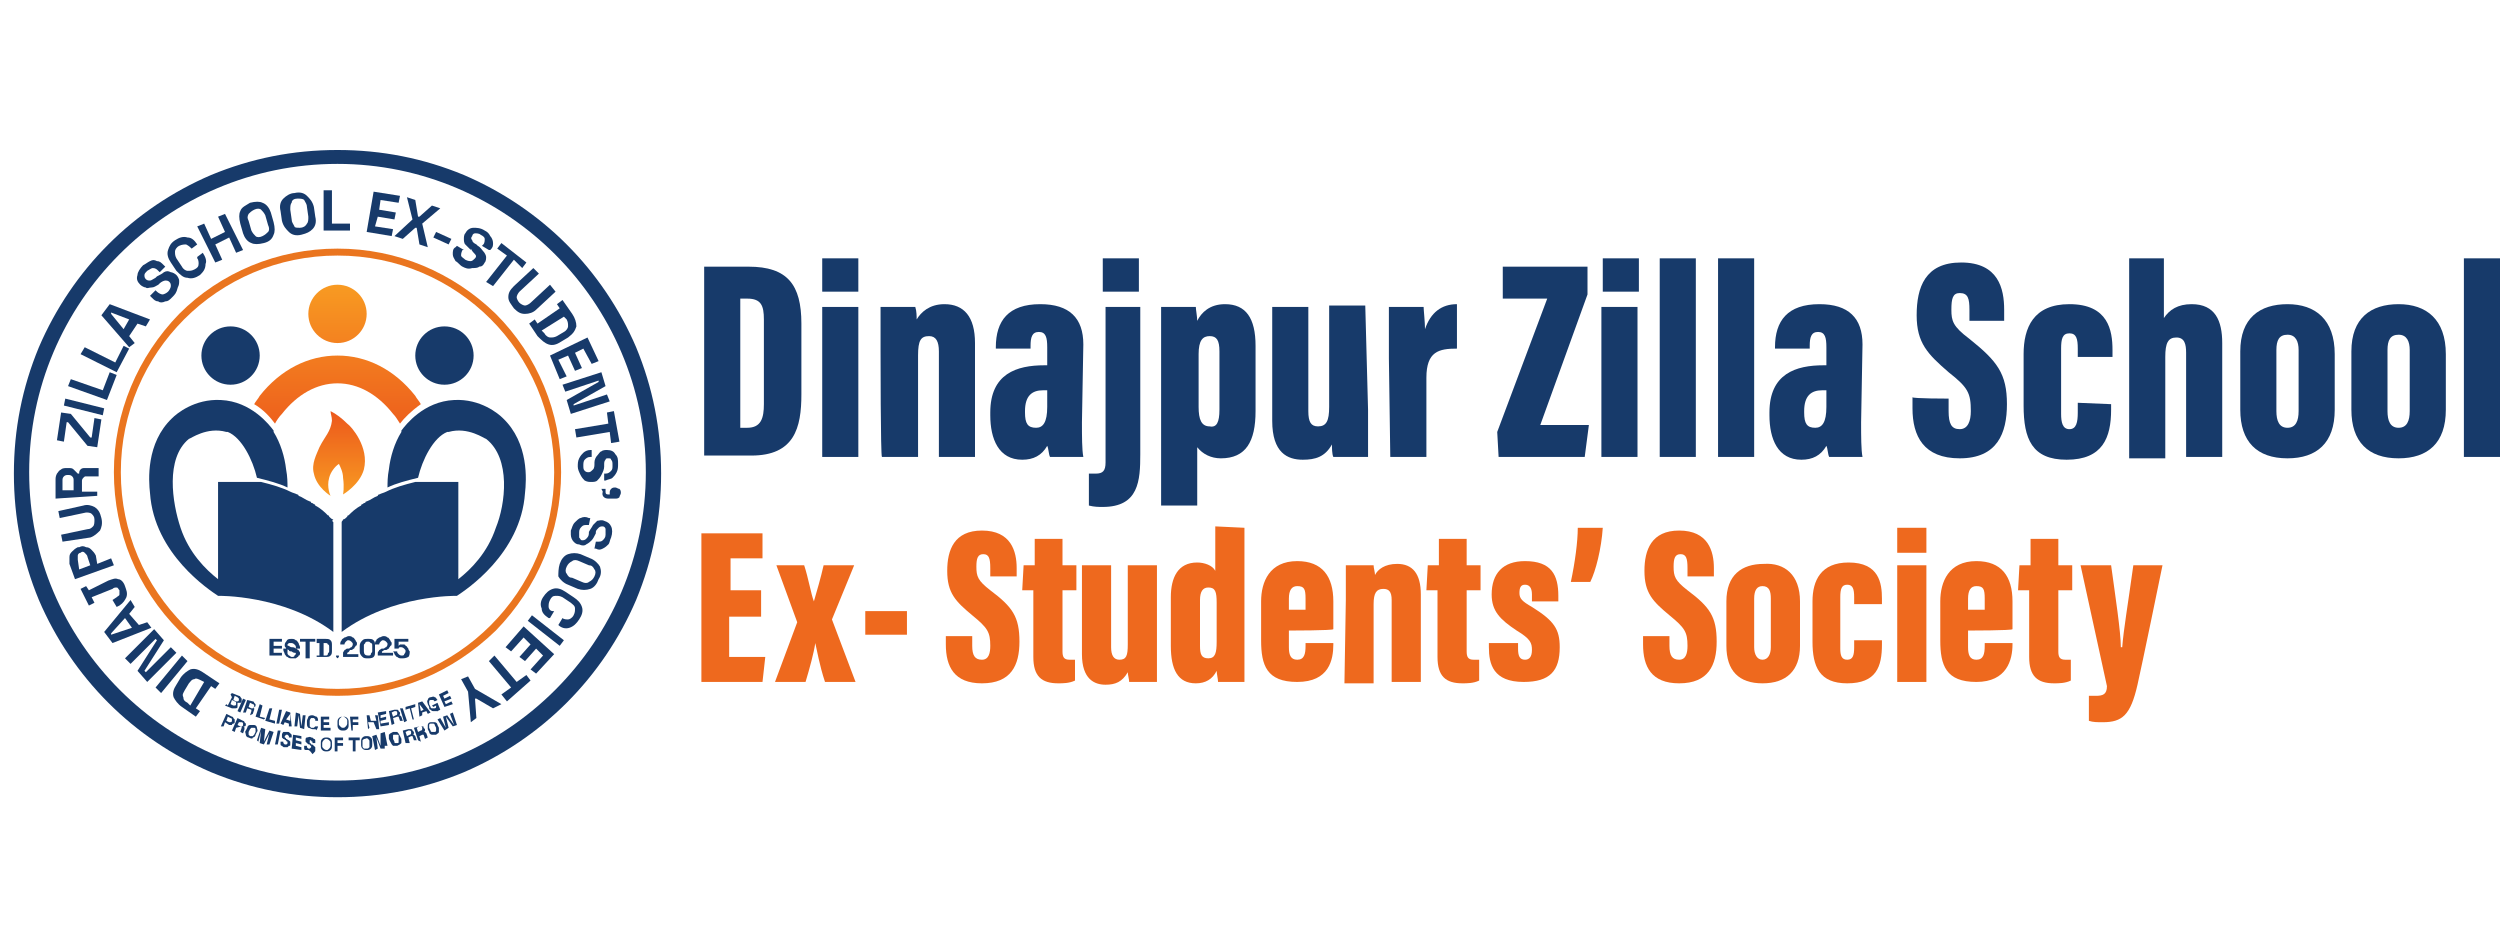 <?xml version="1.0" encoding="utf-8"?>
<!-- Generator: Adobe Illustrator 26.0.1, SVG Export Plug-In . SVG Version: 6.00 Build 0)  -->
<svg version="1.1" id="Layer_1" xmlns="http://www.w3.org/2000/svg" xmlns:xlink="http://www.w3.org/1999/xlink" x="0px" y="0px"
	 viewBox="0 0 180 68" style="enable-background:new 0 0 180 68;" xml:space="preserve">
<style type="text/css">
	.st0{fill:#173A6A;}
	.st1{fill:#EE691E;}
	.st2{fill:#EA751F;}
	.st3{fill:url(#SVGID_1_);}
	.st4{fill:url(#SVGID_00000086669727737512484100000014201764029337181600_);}
	.st5{fill:url(#SVGID_00000035501263039794212970000005992976842613705616_);}
</style>
<g>
	<g>
		<g>
			<path class="st0" d="M50.7,19.2h3.2c2.8,0,3.8,1.3,3.8,4.1v5.1c0,2.4-0.5,4.4-3.6,4.4h-3.4L50.7,19.2L50.7,19.2z M53.3,30.8h0.5
				c1,0,1.2-0.7,1.2-1.7v-6.1c0-1-0.2-1.5-1.2-1.5h-0.5L53.3,30.8L53.3,30.8z"/>
			<path class="st0" d="M59.2,22.1h2.6v10.8h-2.6V22.1z M59.2,18.6h2.6V21h-2.6V18.6z"/>
			<path class="st0" d="M63.4,25.3c0-1.9,0-2.8,0-3.2h2.5c0.1,0.3,0.1,0.7,0.1,0.9c0.3-0.5,0.9-1.1,2-1.1c1.4,0,2.2,0.9,2.2,2.8v8.2
				h-2.6v-7.6c0-0.7-0.2-1.1-0.7-1.1c-0.6,0-0.8,0.3-0.8,1.4v7.3h-2.6C63.4,32.9,63.4,25.3,63.4,25.3z"/>
			<path class="st0" d="M77.9,30.4c0,1,0,2,0.1,2.5h-2.4c-0.1-0.2-0.1-0.6-0.2-0.8c-0.4,0.7-1,1-1.8,1c-1.7,0-2.3-1.5-2.3-3.2v-0.2
				c0-2.8,1.9-3.4,3.9-3.4c0.1,0,0.1,0,0.2,0V25c0-0.7-0.1-1.1-0.6-1.1c-0.5,0-0.6,0.4-0.6,1v0.2h-2.5V25c0-1.9,0.9-3.1,3.2-3.1
				c2.1,0,3.1,1,3.1,2.9L77.9,30.4C77.9,30.4,77.9,30.4,77.9,30.4z M75.3,28.1c-0.1,0-0.2,0-0.2,0c-0.8,0-1.3,0.4-1.3,1.5v0.1
				c0,0.8,0.2,1.1,0.8,1.1c0.5,0,0.8-0.4,0.8-1.5V28.1z"/>
			<path class="st0" d="M82.1,22.1v10.6c0,1.9-0.1,3.8-2.7,3.8c-0.3,0-0.6,0-1-0.1v-2.3c0.2,0,0.3,0,0.5,0c0.5,0,0.7-0.2,0.7-0.8
				V22.1H82.1z M79.4,21v-2.4h2.6V21C82.1,21,79.4,21,79.4,21z"/>
			<path class="st0" d="M86.2,32.2v4.2h-2.6V25.2c0-1.5,0-2.6,0-3.1h2.5c0,0.2,0.1,0.7,0.1,1c0.3-0.6,0.9-1.2,2-1.2
				c1.5,0,2.2,1,2.2,3v4.7c0,2.2-0.7,3.4-2.5,3.4C87.2,33,86.6,32.7,86.2,32.2z M87.8,29.5v-4.2c0-0.8-0.2-1.1-0.7-1.1
				c-0.5,0-0.8,0.3-0.8,1.3v3.8c0,0.9,0.2,1.4,0.8,1.4C87.6,30.8,87.8,30.4,87.8,29.5z"/>
			<path class="st0" d="M98.5,29.5c0,1.8,0,2.8,0,3.4H96c-0.1-0.2-0.1-0.7-0.1-0.9c-0.5,0.9-1.2,1.1-2.1,1.1c-1.1,0-2.2-0.5-2.2-2.8
				v-8.2h2.6v7.5c0,0.8,0.2,1.1,0.7,1.1c0.6,0,0.8-0.4,0.8-1.4v-7.3h2.6L98.5,29.5L98.5,29.5L98.5,29.5z"/>
			<path class="st0" d="M100,25.8c0-1.9,0-2.7,0-3.7h2.5c0,0.2,0.1,1.1,0.1,1.6c0.4-1.2,1.2-1.8,2.3-1.8v3.2c-1.3,0-2.2,0.2-2.2,2.1
				v5.7h-2.6L100,25.8L100,25.8z"/>
			<path class="st0" d="M107.8,31.1l3.6-9.6h-3.2v-2.3h6.1v2l-3.4,9.4h3.5l-0.3,2.3h-6.2L107.8,31.1L107.8,31.1z"/>
			<path class="st0" d="M115.3,22.1h2.6v10.8h-2.6V22.1z M115.4,18.6h2.6V21h-2.6V18.6z"/>
			<path class="st0" d="M119.5,32.9V18.6h2.6v14.3C122.1,32.9,119.5,32.9,119.5,32.9z"/>
			<path class="st0" d="M123.7,32.9V18.6h2.6v14.3C126.3,32.9,123.7,32.9,123.7,32.9z"/>
			<path class="st0" d="M134,30.4c0,1,0,2,0.1,2.5h-2.4c-0.1-0.2-0.1-0.6-0.2-0.8c-0.4,0.7-1,1-1.8,1c-1.7,0-2.3-1.5-2.3-3.2v-0.2
				c0-2.8,1.9-3.4,3.9-3.4c0.1,0,0.1,0,0.2,0V25c0-0.7-0.1-1.1-0.6-1.1c-0.5,0-0.6,0.4-0.6,1v0.2h-2.5V25c0-1.9,0.9-3.1,3.2-3.1
				c2.1,0,3.1,1,3.1,2.9L134,30.4C134,30.4,134,30.4,134,30.4z M131.4,28.1c-0.1,0-0.2,0-0.2,0c-0.8,0-1.3,0.4-1.3,1.5v0.1
				c0,0.8,0.2,1.1,0.8,1.1c0.5,0,0.8-0.4,0.8-1.5V28.1L131.4,28.1z"/>
			<path class="st0" d="M140.3,28.7v0.9c0,0.9,0.2,1.3,0.8,1.3c0.6,0,0.8-0.6,0.8-1.3c0-1.3-0.2-1.7-1.6-2.8
				c-1.5-1.3-2.3-2.1-2.3-4.1c0-2,0.6-3.8,3.2-3.8c2.7,0,3.1,1.9,3.1,3.4v0.8h-2.5v-0.8c0-0.8-0.1-1.2-0.7-1.2
				c-0.5,0-0.6,0.4-0.6,1.2c0,0.8,0.1,1.2,1.3,2.1c2,1.6,2.7,2.5,2.7,4.7c0,2.1-0.7,3.9-3.4,3.9c-2.6,0-3.4-1.6-3.4-3.6v-0.8
				C137.7,28.7,140.3,28.7,140.3,28.7z"/>
			<path class="st0" d="M152,29.1v0.4c0,2-0.6,3.6-3.2,3.6c-2.5,0-3.1-1.5-3.1-3.9v-3.7c0-1.9,0.7-3.6,3.3-3.6
				c2.8,0,3.1,1.9,3.1,3.3v0.5h-2.5v-0.6c0-0.7-0.1-1.1-0.6-1.1c-0.5,0-0.6,0.4-0.6,1.1v4.7c0,0.6,0.1,1.1,0.6,1.1
				c0.5,0,0.6-0.5,0.6-1.2V29L152,29.1L152,29.1L152,29.1z"/>
			<path class="st0" d="M155.8,18.6v4.3c0.4-0.6,1-1,2-1c1.7,0,2.2,1.2,2.2,2.8v8.2h-2.6v-7.5c0-0.6-0.1-1.1-0.7-1.1
				c-0.6,0-0.8,0.4-0.8,1.4v7.3h-2.6V18.6H155.8z"/>
			<path class="st0" d="M168.1,25.5v4c0,2.4-1.3,3.5-3.4,3.5c-2.2,0-3.4-1.2-3.4-3.5v-4.2c0-2.4,1.4-3.4,3.4-3.4
				C166.7,21.9,168.1,23,168.1,25.5z M163.9,25.2v4.4c0,0.7,0.2,1.2,0.8,1.2s0.8-0.5,0.8-1.2v-4.4c0-0.6-0.2-1.1-0.8-1.1
				C164.1,24.1,163.9,24.5,163.9,25.2z"/>
			<path class="st0" d="M176.1,25.5v4c0,2.4-1.3,3.5-3.4,3.5c-2.2,0-3.4-1.2-3.4-3.5v-4.2c0-2.4,1.4-3.4,3.4-3.4
				C174.7,21.9,176.1,23,176.1,25.5z M171.9,25.2v4.4c0,0.7,0.2,1.2,0.8,1.2s0.8-0.5,0.8-1.2v-4.4c0-0.6-0.2-1.1-0.8-1.1
				C172.1,24.1,171.9,24.5,171.9,25.2z"/>
			<path class="st0" d="M177.4,32.9V18.6h2.6v14.3H177.4z"/>
		</g>
		<g>
			<g>
				<g>
					<g>
						<path class="st1" d="M54.7,44.4h-2.2v2.9h2.6l-0.2,1.8h-4.4V38.4h4.4v1.8h-2.3v2.3h2.2V44.4z"/>
						<path class="st1" d="M57.9,40.7c0.3,0.9,0.5,2.1,0.7,2.6h0c0.2-0.7,0.5-1.7,0.7-2.6h2.2l-1.6,3.9l1.7,4.5h-2.2
							c-0.4-1.2-0.6-2.4-0.7-2.8h0c-0.1,0.7-0.4,1.8-0.7,2.8h-2.2l1.6-4.3l-1.5-4.1C55.7,40.7,57.9,40.7,57.9,40.7z"/>
						<path class="st1" d="M65.3,44v1.7h-3V44H65.3z"/>
						<path class="st1" d="M70,45.8v0.7c0,0.7,0.2,1,0.7,1s0.6-0.5,0.6-1c0-1-0.2-1.3-1.3-2.2c-1.2-1-1.8-1.6-1.8-3.2
							c0-1.5,0.5-2.9,2.5-2.9c2.1,0,2.5,1.5,2.5,2.7v0.6h-1.9v-0.6c0-0.7-0.1-1-0.5-1c-0.4,0-0.5,0.3-0.5,0.9c0,0.7,0.1,1,1,1.7
							c1.6,1.2,2.1,1.9,2.1,3.7c0,1.7-0.6,3-2.7,3c-2,0-2.6-1.2-2.6-2.8v-0.6L70,45.8L70,45.8L70,45.8z"/>
						<path class="st1" d="M73.7,40.7h0.8v-1.9h2v1.9h1v1.8h-1v4.4c0,0.4,0.1,0.6,0.5,0.6c0.1,0,0.3,0,0.4,0V49
							c-0.4,0.2-0.9,0.2-1.2,0.2c-1.2,0-1.8-0.5-1.8-1.9v-4.8h-0.8L73.7,40.7L73.7,40.7z"/>
						<path class="st1" d="M83.3,46.4c0,1.4,0,2.2,0,2.7h-2c0-0.2-0.1-0.5-0.1-0.7c-0.4,0.7-0.9,0.9-1.6,0.9c-0.8,0-1.7-0.4-1.7-2.2
							v-6.4h2.1v5.9c0,0.6,0.2,0.9,0.6,0.9c0.5,0,0.6-0.3,0.6-1.1v-5.7h2.1L83.3,46.4L83.3,46.4L83.3,46.4z"/>
						<path class="st1" d="M89.6,38v8.8c0,1.2,0,1.9,0,2.3h-1.9c0-0.2-0.1-0.6-0.1-0.8c-0.3,0.6-0.8,0.9-1.5,0.9
							c-1.3,0-1.8-1-1.8-2.7V43c0-1.4,0.5-2.5,1.9-2.5c0.5,0,1.1,0.2,1.3,0.6v-3.2L89.6,38L89.6,38z M86.4,43.2v3.3
							c0,0.6,0.1,0.9,0.6,0.9c0.5,0,0.6-0.4,0.6-1.2v-2.8c0-0.8-0.1-1.1-0.6-1.1C86.6,42.3,86.4,42.6,86.4,43.2z"/>
					</g>
				</g>
				<g>
					<path class="st1" d="M92.8,45.4v1.2c0,0.5,0.1,0.9,0.6,0.9c0.5,0,0.6-0.4,0.6-1v-0.2h2v0.1c0,1.1-0.3,2.7-2.6,2.7
						c-2.2,0-2.6-1.2-2.6-3v-2.8c0-1.4,0.6-2.9,2.6-2.9c1.8,0,2.6,1.1,2.6,2.9c0,0.5,0,1.5,0,2C96,45.4,92.8,45.4,92.8,45.4z
						 M94,43.9v-0.8c0-0.7-0.1-0.9-0.6-0.9c-0.4,0-0.6,0.3-0.6,0.9v0.8L94,43.9L94,43.9z"/>
					<path class="st1" d="M96.9,43.2c0-1.5,0-2.2,0-2.5h2c0,0.2,0.1,0.5,0.1,0.7c0.2-0.4,0.7-0.8,1.6-0.8c1.1,0,1.7,0.7,1.7,2.2v6.3
						h-2.1v-5.9c0-0.6-0.2-0.8-0.6-0.8c-0.5,0-0.7,0.3-0.7,1.1v5.7h-2.1L96.9,43.2L96.9,43.2L96.9,43.2z"/>
					<path class="st1" d="M102.8,40.7h0.8v-1.9h2v1.9h1v1.8h-1v4.4c0,0.4,0.1,0.6,0.5,0.6c0.1,0,0.3,0,0.4,0V49
						c-0.4,0.2-0.9,0.2-1.2,0.2c-1.2,0-1.8-0.5-1.8-1.9v-4.8h-0.8L102.8,40.7L102.8,40.7z"/>
					<path class="st1" d="M109.3,46.3v0.4c0,0.5,0.1,0.8,0.5,0.8c0.3,0,0.5-0.2,0.5-0.7c0-0.5-0.1-0.8-1.1-1.4
						c-1.2-0.8-1.8-1.4-1.8-2.6c0-1.5,0.8-2.4,2.4-2.4c1.9,0,2.4,1,2.4,2.5v0.4h-1.9v-0.5c0-0.5-0.2-0.7-0.5-0.7s-0.4,0.2-0.4,0.6
						c0,0.4,0.2,0.6,0.9,1c1.6,1,2,1.6,2,2.9c0,1.7-0.7,2.5-2.6,2.5c-2.2,0-2.5-1.3-2.5-2.5v-0.3L109.3,46.3L109.3,46.3L109.3,46.3z
						"/>
					<path class="st1" d="M113.1,41.9c0.3-1.4,0.5-2.9,0.5-3.9h1.8c-0.1,1.5-0.5,3.1-0.9,3.9H113.1z"/>
					<path class="st1" d="M120.2,45.8v0.7c0,0.7,0.2,1,0.7,1c0.5,0,0.6-0.5,0.6-1c0-1-0.2-1.3-1.3-2.2c-1.2-1-1.8-1.6-1.8-3.2
						c0-1.5,0.5-2.9,2.5-2.9c2.1,0,2.5,1.5,2.5,2.7v0.6h-1.9v-0.6c0-0.7-0.1-1-0.5-1c-0.4,0-0.5,0.3-0.5,0.9c0,0.7,0.1,1,1,1.7
						c1.6,1.2,2.1,1.9,2.1,3.7c0,1.7-0.6,3-2.7,3c-2,0-2.6-1.2-2.6-2.8v-0.6L120.2,45.8L120.2,45.8L120.2,45.8z"/>
					<path class="st1" d="M129.6,43.3v3.2c0,1.8-1,2.7-2.7,2.7c-1.7,0-2.6-0.9-2.6-2.7v-3.2c0-1.9,1.1-2.7,2.7-2.7
						C128.5,40.5,129.6,41.4,129.6,43.3z M126.3,43.1v3.5c0,0.5,0.2,0.9,0.6,0.9s0.6-0.4,0.6-0.9v-3.5c0-0.5-0.1-0.9-0.6-0.9
						C126.5,42.2,126.3,42.5,126.3,43.1z"/>
					<path class="st1" d="M135.5,46.1v0.3c0,1.6-0.4,2.8-2.5,2.8c-2,0-2.5-1.2-2.5-3v-2.9c0-1.5,0.6-2.8,2.6-2.8
						c2.2,0,2.4,1.5,2.4,2.6v0.4h-2V43c0-0.6-0.1-0.9-0.5-0.9s-0.5,0.3-0.5,0.9v3.7c0,0.5,0.1,0.8,0.5,0.8s0.5-0.3,0.5-0.9v-0.5
						L135.5,46.1L135.5,46.1L135.5,46.1z"/>
					<path class="st1" d="M136.6,40.7h2.1v8.4h-2.1V40.7z M136.6,38h2.1v1.8h-2.1V38z"/>
					<path class="st1" d="M141.7,45.4v1.2c0,0.5,0.1,0.9,0.6,0.9c0.5,0,0.6-0.4,0.6-1v-0.2h2v0.1c0,1.1-0.4,2.7-2.6,2.7
						c-2.2,0-2.6-1.2-2.6-3v-2.8c0-1.4,0.6-2.9,2.6-2.9c1.8,0,2.6,1.1,2.6,2.9c0,0.5,0,1.5,0,2C144.9,45.4,141.7,45.4,141.7,45.4z
						 M142.9,43.9v-0.8c0-0.7-0.1-0.9-0.6-0.9c-0.4,0-0.6,0.3-0.6,0.9v0.8L142.9,43.9L142.9,43.9z"/>
					<path class="st1" d="M145.4,40.7h0.8v-1.9h2v1.9h1v1.8h-1v4.4c0,0.4,0.1,0.6,0.5,0.6c0.1,0,0.3,0,0.4,0V49
						c-0.4,0.2-0.9,0.2-1.2,0.2c-1.2,0-1.8-0.5-1.8-1.9v-4.8h-0.8L145.4,40.7L145.4,40.7z"/>
					<path class="st1" d="M152,40.7c0.3,2.2,0.7,4.8,0.7,5.9h0.1c0.1-1.3,0.4-3,0.8-5.9h2.1c-0.1,0.5-1.5,7.3-1.8,8.6
						c-0.5,2.2-1.1,2.7-2.5,2.7c-0.4,0-0.7,0-1-0.1l0-1.8c0.1,0,0.3,0,0.5,0c0.5,0,0.8-0.1,0.8-0.7l-1.9-8.7L152,40.7L152,40.7
						L152,40.7z"/>
				</g>
			</g>
		</g>
	</g>
	<g>
		<path class="st0" d="M24.3,57.4c-3.2,0-6.2-0.6-9.1-1.8c-2.8-1.2-5.3-2.9-7.4-5c-2.1-2.1-3.8-4.6-5-7.4c-1.2-2.9-1.8-5.9-1.8-9.1
			c0-3.2,0.6-6.2,1.8-9.1c1.2-2.8,2.9-5.3,5-7.4s4.6-3.8,7.4-5c2.9-1.2,5.9-1.8,9.1-1.8c3.2,0,6.2,0.6,9.1,1.8
			c2.8,1.2,5.3,2.9,7.4,5c2.1,2.1,3.8,4.6,5,7.4c1.2,2.9,1.8,5.9,1.8,9.1c0,3.2-0.6,6.2-1.8,9.1c-1.2,2.8-2.9,5.3-5,7.4
			c-2.1,2.1-4.6,3.8-7.4,5C30.5,56.8,27.5,57.4,24.3,57.4z M24.3,11.8C12,11.8,2.1,21.8,2.1,34s10,22.2,22.2,22.2s22.2-10,22.2-22.2
			S36.5,11.8,24.3,11.8z"/>
		<path class="st2" d="M24.3,50.1c-4.3,0-8.3-1.7-11.4-4.7c-3-3-4.7-7.1-4.7-11.4s1.7-8.3,4.7-11.4c3-3,7.1-4.7,11.4-4.7
			s8.3,1.7,11.4,4.7c3,3,4.7,7.1,4.7,11.4s-1.7,8.3-4.7,11.4C32.6,48.4,28.6,50.1,24.3,50.1z M24.3,18.4c-8.6,0-15.6,7-15.6,15.6
			c0,8.6,7,15.6,15.6,15.6c8.6,0,15.6-7,15.6-15.6C39.9,25.4,32.9,18.4,24.3,18.4z"/>
		<path class="st0" d="M16.2,50.8l0.1-0.1l0.1,0.1l0.3-0.6L16.6,50l0.1-0.1l0.5,0.2c0.1,0,0.1,0.1,0.2,0.2c0,0.1,0,0.1,0,0.2l0,0
			c0,0,0,0.1-0.1,0.1c0,0-0.1,0-0.1,0c0,0-0.1,0-0.1,0l0,0c0,0,0,0,0,0.1c0,0,0,0.1,0,0.1c0,0,0,0.1,0,0.1l0,0
			c0,0.1-0.1,0.1-0.2,0.1c-0.1,0-0.1,0-0.2,0L16.2,50.8z M16.6,50.7l0.2,0.1c0,0,0.1,0,0.1,0c0,0,0.1,0,0.1-0.1l0,0c0,0,0-0.1,0-0.1
			c0,0,0-0.1-0.1-0.1l-0.2-0.1L16.6,50.7z M16.8,50.4l0.2,0.1c0,0,0.1,0,0.1,0c0,0,0.1,0,0.1-0.1l0,0c0,0,0-0.1,0-0.1
			c0,0,0,0-0.1-0.1l-0.2-0.1L16.8,50.4z"/>
		<path class="st0" d="M17.1,51.2l0.4-0.9l0.2,0.1l-0.4,0.9L17.1,51.2z"/>
		<path class="st0" d="M17.5,51.3l0.3-0.9l0.4,0.1c0.1,0,0.1,0.1,0.1,0.1c0,0,0.1,0.1,0.1,0.1c0,0,0,0.1,0,0.1l0,0
			c0,0.1-0.1,0.1-0.1,0.1c0,0-0.1,0-0.1,0l0,0c0,0,0.1,0,0.1,0.1c0,0,0,0.1,0,0.1l-0.1,0.3L18,51.5l0.1-0.3c0,0,0,0,0-0.1
			c0,0,0,0,0,0L17.8,51l-0.1,0.3L17.5,51.3z M17.9,50.9l0.2,0.1c0,0,0.1,0,0.1,0c0,0,0.1,0,0.1-0.1l0,0c0,0,0-0.1,0-0.1
			c0,0,0-0.1-0.1-0.1L18,50.6L17.9,50.9z"/>
		<path class="st0" d="M18.4,51.6l0.3-0.9l0.2,0.1l-0.2,0.8l0.4,0.1L19,51.8L18.4,51.6z"/>
		<path class="st0" d="M19.1,51.9l0.3-0.9l0.2,0l-0.2,0.8l0.4,0.1l0,0.2L19.1,51.9z"/>
		<path class="st0" d="M19.9,52.1l0.2-1l0.2,0l-0.2,1L19.9,52.1z"/>
		<path class="st0" d="M20.2,52.1l0.4-0.9l0.3,0.1l0.1,1l-0.2,0l0-0.2L20.5,52l-0.1,0.2L20.2,52.1z M20.6,51.8l0.3,0.1l0-0.5l0,0
			L20.6,51.8z"/>
		<path class="st0" d="M21.2,52.3l0.1-1l0.3,0.1l0.1,0.9l0,0l0.1-0.8l0.2,0l-0.1,1l-0.3-0.1l-0.1-0.9l0,0l-0.1,0.8L21.2,52.3z"/>
		<path class="st0" d="M22.5,52.5c-0.1,0-0.2-0.1-0.3-0.1c-0.1-0.1-0.1-0.2-0.1-0.3l0-0.2c0-0.1,0.1-0.2,0.1-0.3
			c0.1-0.1,0.2-0.1,0.3-0.1c0.1,0,0.2,0.1,0.3,0.1c0.1,0.1,0.1,0.2,0.1,0.3l0,0l-0.2,0l0,0c0-0.1,0-0.1,0-0.1s-0.1-0.1-0.1-0.1
			c-0.1,0-0.1,0-0.2,0c0,0-0.1,0.1-0.1,0.2l0,0.2c0,0.1,0,0.1,0,0.2c0,0,0.1,0.1,0.1,0.1c0.1,0,0.1,0,0.2,0c0,0,0.1-0.1,0.1-0.1l0,0
			l0.2,0l0,0c0,0.1-0.1,0.2-0.1,0.3C22.8,52.5,22.7,52.5,22.5,52.5z"/>
		<path class="st0" d="M23.1,52.6l0-1l0.6,0l0,0.2l-0.4,0l0,0.2l0.4,0l0,0.2l-0.4,0l0,0.2l0.5,0l0,0.2L23.1,52.6z"/>
		<path class="st0" d="M24.7,52.6c-0.1,0-0.2,0-0.3-0.1c-0.1-0.1-0.1-0.2-0.1-0.3l0-0.2c0-0.1,0-0.2,0.1-0.3
			c0.1-0.1,0.2-0.1,0.3-0.1c0.1,0,0.2,0,0.3,0.1c0.1,0.1,0.1,0.2,0.1,0.3l0,0.2c0,0.1,0,0.2-0.1,0.3C24.9,52.6,24.8,52.6,24.7,52.6z
			 M24.7,52.4c0.1,0,0.1,0,0.2-0.1c0,0,0.1-0.1,0.1-0.2l0-0.2c0-0.1,0-0.1-0.1-0.2c0,0-0.1-0.1-0.2-0.1c-0.1,0-0.1,0-0.2,0.1
			c0,0-0.1,0.1-0.1,0.2l0,0.2c0,0.1,0,0.1,0.1,0.2C24.6,52.4,24.6,52.4,24.7,52.4z"/>
		<path class="st0" d="M25.3,52.6l-0.1-1l0.6,0l0,0.2l-0.4,0l0,0.2l0.4,0l0,0.2l-0.4,0l0,0.4L25.3,52.6z"/>
		<path class="st0" d="M26.5,52.5l-0.1-1l0.2,0l0.1,0.4l0.4,0l-0.1-0.4l0.2,0l0.1,1l-0.2,0L26.9,52l-0.4,0l0.1,0.4L26.5,52.5z"/>
		<path class="st0" d="M27.4,52.3l-0.2-1l0.6-0.1l0,0.2l-0.4,0.1l0,0.2l0.4-0.1l0,0.2l-0.4,0.1l0,0.2L28,52l0,0.2L27.4,52.3z"/>
		<path class="st0" d="M28.2,52.2l-0.2-1l0.4-0.1c0.1,0,0.1,0,0.2,0c0,0,0.1,0,0.1,0.1c0,0,0.1,0.1,0.1,0.1l0,0c0,0.1,0,0.1,0,0.1
			c0,0,0,0.1-0.1,0.1l0,0c0,0,0.1,0,0.1,0c0,0,0,0,0.1,0.1l0.1,0.3l-0.2,0l-0.1-0.3c0,0,0,0,0,0c0,0,0,0-0.1,0l-0.3,0.1l0.1,0.4
			L28.2,52.2z M28.3,51.6l0.2-0.1c0,0,0.1,0,0.1-0.1c0,0,0-0.1,0-0.1l0,0c0,0,0-0.1-0.1-0.1c0,0-0.1,0-0.1,0l-0.2,0.1L28.3,51.6z"/>
		<path class="st0" d="M29.1,52L28.8,51l0.2,0l0.3,0.9L29.1,52z"/>
		<path class="st0" d="M29.7,51.8L29.5,51l-0.3,0.1l0-0.2l0.7-0.2l0,0.2L29.6,51l0.2,0.8L29.7,51.8z"/>
		<path class="st0" d="M30.2,51.6l-0.1-1l0.3-0.1l0.6,0.8l-0.2,0.1l-0.1-0.2l-0.3,0.1l0,0.2L30.2,51.6z M30.3,51.2l0.2-0.1l-0.3-0.4
			l0,0L30.3,51.2z"/>
		<path class="st0" d="M31.4,51.2c-0.1,0-0.1,0-0.2,0c-0.1,0-0.1,0-0.2-0.1c-0.1,0-0.1-0.1-0.1-0.2l-0.1-0.2c0-0.1-0.1-0.2,0-0.3
			c0-0.1,0.1-0.2,0.2-0.2c0.1,0,0.2-0.1,0.3,0c0.1,0,0.1,0.1,0.2,0.2l0,0l-0.2,0.1l0,0c0,0-0.1-0.1-0.1-0.1c0,0-0.1,0-0.2,0
			c-0.1,0-0.1,0.1-0.1,0.1c0,0.1,0,0.1,0,0.2l0.1,0.2c0,0.1,0.1,0.1,0.1,0.1c0.1,0,0.1,0,0.2,0c0.1,0,0.1-0.1,0.1-0.1
			c0,0,0-0.1,0-0.1l0,0l-0.2,0.1l-0.1-0.1l0.4-0.2l0.2,0.5l-0.2,0.1l0-0.1l0,0c0,0,0,0,0,0.1c0,0,0,0,0,0.1
			C31.5,51.2,31.5,51.2,31.4,51.2z"/>
		<path class="st0" d="M32,50.9L31.6,50l0.6-0.3l0.1,0.2l-0.4,0.2l0.1,0.2l0.4-0.2l0.1,0.2L32,50.5l0.1,0.2l0.4-0.2l0.1,0.2L32,50.9
			z"/>
		<path class="st0" d="M15.9,52.3l0.4-0.9l0.4,0.2c0.1,0,0.1,0.1,0.1,0.1c0,0,0.1,0.1,0.1,0.1c0,0.1,0,0.1,0,0.2l0,0
			c0,0.1-0.1,0.1-0.1,0.1c0,0-0.1,0-0.1,0.1c-0.1,0-0.1,0-0.2,0L16.2,52l-0.1,0.3L15.9,52.3z M16.3,51.9l0.2,0.1c0,0,0.1,0,0.1,0
			c0,0,0.1,0,0.1-0.1l0,0c0,0,0-0.1,0-0.1c0,0,0-0.1-0.1-0.1l-0.2-0.1L16.3,51.9z"/>
		<path class="st0" d="M16.7,52.6l0.4-0.9l0.4,0.2c0.1,0,0.1,0.1,0.1,0.1c0,0,0.1,0.1,0.1,0.1c0,0,0,0.1,0,0.1l0,0
			c0,0.1-0.1,0.1-0.1,0.1c0,0-0.1,0-0.1,0l0,0c0,0,0.1,0,0.1,0.1c0,0,0,0.1,0,0.1l-0.1,0.3l-0.2-0.1l0.1-0.3c0,0,0,0,0-0.1
			c0,0,0,0,0,0L17,52.4l-0.1,0.3L16.7,52.6z M17.1,52.2l0.2,0.1c0,0,0.1,0,0.1,0c0,0,0.1,0,0.1-0.1l0,0c0,0,0-0.1,0-0.1
			c0,0,0-0.1-0.1-0.1L17.2,52L17.1,52.2z"/>
		<path class="st0" d="M17.9,53.1c-0.1,0-0.2-0.1-0.2-0.2c0-0.1-0.1-0.2,0-0.3l0.1-0.2c0-0.1,0.1-0.2,0.2-0.2c0.1,0,0.2,0,0.3,0
			c0.1,0,0.2,0.1,0.2,0.2c0,0.1,0.1,0.2,0,0.3l-0.1,0.2c0,0.1-0.1,0.2-0.2,0.2C18.2,53.2,18.1,53.2,17.9,53.1z M18,53
			c0.1,0,0.1,0,0.2,0c0,0,0.1-0.1,0.1-0.1l0.1-0.2c0-0.1,0-0.1,0-0.2c0-0.1-0.1-0.1-0.1-0.1c-0.1,0-0.1,0-0.2,0c0,0-0.1,0.1-0.1,0.1
			l-0.1,0.2c0,0.1,0,0.1,0,0.2C17.9,52.9,17.9,52.9,18,53z"/>
		<path class="st0" d="M18.5,53.3l0.3-0.9l0.3,0.1l-0.1,0.9l0,0l0.4-0.8l0.3,0.1l-0.3,0.9l-0.2,0l0.2-0.8l0,0l-0.4,0.8l-0.3-0.1
			l0.1-0.9l0,0l-0.2,0.8L18.5,53.3z"/>
		<path class="st0" d="M19.8,53.6l0.2-1l0.2,0l-0.2,1L19.8,53.6z"/>
		<path class="st0" d="M20.5,53.8c-0.1,0-0.1,0-0.2-0.1c-0.1,0-0.1-0.1-0.1-0.1c0-0.1,0-0.1,0-0.2l0,0l0.2,0l0,0c0,0.1,0,0.1,0,0.1
			c0,0,0.1,0.1,0.1,0.1c0.1,0,0.1,0,0.1,0c0,0,0.1,0,0.1-0.1c0,0,0-0.1,0-0.1c0,0-0.1,0-0.1-0.1l0,0c-0.1,0-0.1-0.1-0.2-0.1
			c0,0-0.1-0.1-0.1-0.1c0,0,0-0.1,0-0.2c0-0.1,0.1-0.2,0.1-0.2c0.1,0,0.2,0,0.3,0c0.1,0,0.1,0,0.2,0.1c0,0,0.1,0.1,0.1,0.1
			c0,0.1,0,0.1,0,0.2l0,0l-0.2,0l0,0c0-0.1,0-0.1,0-0.1c0,0-0.1-0.1-0.1-0.1c-0.1,0-0.1,0-0.1,0c0,0,0,0-0.1,0.1c0,0,0,0.1,0,0.1
			c0,0,0.1,0,0.1,0.1l0,0c0.1,0,0.1,0.1,0.2,0.1c0,0,0.1,0.1,0.1,0.1c0,0,0,0.1,0,0.2c0,0.1,0,0.1-0.1,0.1c0,0-0.1,0.1-0.1,0.1
			C20.6,53.8,20.6,53.8,20.5,53.8z"/>
		<path class="st0" d="M21,53.9l0.1-1l0.6,0.1l0,0.2l-0.4-0.1l0,0.2l0.4,0.1l0,0.2l-0.4-0.1l0,0.2l0.4,0.1l0,0.2L21,53.9z"/>
		<path class="st0" d="M22.2,54C22.1,54,22,54,22,54c-0.1,0-0.1-0.1-0.1-0.1c0-0.1,0-0.1,0-0.2l0,0l0.2,0l0,0c0,0.1,0,0.1,0,0.1
			c0,0,0.1,0.1,0.1,0.1c0.1,0,0.1,0,0.1,0c0,0,0.1-0.1,0.1-0.1c0,0,0-0.1,0-0.1c0,0-0.1,0-0.1-0.1l0,0c-0.1,0-0.1,0-0.2-0.1
			c0,0-0.1-0.1-0.1-0.1c0,0,0-0.1,0-0.1c0-0.1,0-0.2,0.1-0.2c0.1,0,0.2-0.1,0.3,0c0.1,0,0.1,0,0.2,0.1c0.1,0,0.1,0.1,0.1,0.1
			c0,0.1,0,0.1,0,0.2l0,0l-0.2,0l0,0c0-0.1,0-0.1,0-0.1c0,0-0.1,0-0.1-0.1c-0.1,0-0.1,0-0.1,0c0,0,0,0,0,0.1c0,0,0,0.1,0,0.1
			c0,0,0.1,0,0.1,0.1l0,0c0.1,0,0.1,0,0.2,0.1c0,0,0.1,0.1,0.1,0.1c0,0,0,0.1,0,0.2c0,0.1,0,0.1-0.1,0.2c0,0-0.1,0.1-0.1,0.1
			C22.3,54,22.2,54,22.2,54z"/>
		<path class="st0" d="M23.5,54.1c-0.1,0-0.2,0-0.3-0.1c-0.1-0.1-0.1-0.2-0.1-0.3l0-0.2c0-0.1,0-0.2,0.1-0.3
			c0.1-0.1,0.2-0.1,0.3-0.1c0.1,0,0.2,0,0.3,0.1c0.1,0.1,0.1,0.2,0.1,0.3l0,0.2c0,0.1,0,0.2-0.1,0.3C23.7,54.1,23.6,54.1,23.5,54.1z
			 M23.5,54c0.1,0,0.1,0,0.2-0.1c0,0,0.1-0.1,0.1-0.2l0-0.2c0-0.1,0-0.1-0.1-0.2c0,0-0.1-0.1-0.2-0.1c-0.1,0-0.1,0-0.2,0.1
			c0,0-0.1,0.1-0.1,0.2l0,0.2c0,0.1,0,0.1,0.1,0.2C23.3,53.9,23.4,54,23.5,54z"/>
		<path class="st0" d="M24.1,54.1l0-1l0.6,0l0,0.2l-0.4,0l0,0.2l0.4,0l0,0.2l-0.4,0l0,0.4L24.1,54.1z"/>
		<path class="st0" d="M25.4,54.1l0-0.8l-0.3,0l0-0.2l0.8,0l0,0.2l-0.3,0l0,0.8L25.4,54.1z"/>
		<path class="st0" d="M26.4,54c-0.1,0-0.2,0-0.3-0.1c-0.1-0.1-0.1-0.2-0.1-0.3l0-0.2c0-0.1,0-0.2,0.1-0.3c0.1-0.1,0.2-0.1,0.3-0.1
			c0.1,0,0.2,0,0.3,0.1c0.1,0.1,0.1,0.2,0.1,0.3l0,0.2c0,0.1,0,0.2-0.1,0.3C26.6,54,26.5,54,26.4,54z M26.4,53.9
			c0.1,0,0.1,0,0.2-0.1c0,0,0-0.1,0-0.2l0-0.2c0-0.1,0-0.1-0.1-0.2c0,0-0.1-0.1-0.2,0c-0.1,0-0.1,0-0.2,0.1c0,0,0,0.1,0,0.2l0,0.2
			c0,0.1,0,0.1,0.1,0.2C26.2,53.9,26.3,53.9,26.4,53.9z"/>
		<path class="st0" d="M27,54l-0.2-1l0.3-0.1l0.3,0.8l0,0l0-0.9l0.3-0.1l0.2,1l-0.2,0L27.7,53l0,0l0,0.9l-0.3,0l-0.3-0.8l0,0
			l0.1,0.8L27,54z"/>
		<path class="st0" d="M28.6,53.7c-0.1,0-0.2,0-0.3,0c-0.1-0.1-0.1-0.1-0.2-0.3l-0.1-0.2c0-0.1,0-0.2,0-0.3c0.1-0.1,0.1-0.1,0.3-0.2
			c0.1,0,0.2,0,0.3,0c0.1,0.1,0.1,0.1,0.2,0.3l0.1,0.2c0,0.1,0,0.2,0,0.3C28.8,53.6,28.8,53.6,28.6,53.7z M28.6,53.5
			c0.1,0,0.1,0,0.1-0.1c0,0,0-0.1,0-0.2L28.7,53c0-0.1,0-0.1-0.1-0.1c0,0-0.1,0-0.2,0c-0.1,0-0.1,0-0.1,0.1c0,0,0,0.1,0,0.2l0.1,0.2
			c0,0.1,0,0.1,0.1,0.1C28.5,53.5,28.5,53.5,28.6,53.5z"/>
		<path class="st0" d="M29.2,53.5L29,52.6l0.4-0.1c0.1,0,0.1,0,0.2,0c0,0,0.1,0,0.1,0.1c0,0,0.1,0.1,0.1,0.1l0,0c0,0.1,0,0.1,0,0.1
			c0,0,0,0.1-0.1,0.1l0,0c0,0,0.1,0,0.1,0c0,0,0,0,0.1,0.1l0.1,0.3l-0.2,0l-0.1-0.3c0,0,0,0,0,0c0,0,0,0-0.1,0l-0.2,0.1l0.1,0.4
			L29.2,53.5z M29.3,53l0.2-0.1c0,0,0.1,0,0.1-0.1c0,0,0-0.1,0-0.1l0,0c0,0,0-0.1-0.1-0.1c0,0-0.1,0-0.1,0l-0.2,0.1L29.3,53z"/>
		<path class="st0" d="M30.1,53.3l-0.3-0.9l0.4-0.1c0.1,0,0.1,0,0.2,0c0.1,0,0.1,0,0.1,0.1c0,0,0.1,0.1,0.1,0.1l0,0
			c0,0.1,0,0.1,0,0.1c0,0,0,0.1-0.1,0.1l0,0c0,0,0.1,0,0.1,0c0,0,0,0,0.1,0.1l0.1,0.3l-0.2,0.1l-0.1-0.3c0,0,0,0,0,0c0,0,0,0-0.1,0
			l-0.2,0.1l0.1,0.4L30.1,53.3z M30.1,52.7l0.2-0.1c0,0,0.1,0,0.1-0.1c0,0,0-0.1,0-0.1l0,0c0,0,0-0.1-0.1-0.1c0,0-0.1,0-0.1,0
			L30,52.4L30.1,52.7z"/>
		<path class="st0" d="M31.4,52.9c-0.1,0-0.2,0-0.3,0c-0.1,0-0.2-0.1-0.2-0.2l-0.1-0.2c0-0.1,0-0.2,0-0.3c0-0.1,0.1-0.2,0.2-0.2
			c0.1,0,0.2,0,0.3,0c0.1,0,0.2,0.1,0.2,0.2l0.1,0.2c0,0.1,0,0.2,0,0.3C31.6,52.8,31.5,52.8,31.4,52.9z M31.3,52.7
			c0.1,0,0.1-0.1,0.1-0.1c0-0.1,0-0.1,0-0.2l-0.1-0.2c0-0.1-0.1-0.1-0.1-0.1c0,0-0.1,0-0.2,0c-0.1,0-0.1,0.1-0.1,0.1
			c0,0.1,0,0.1,0,0.2l0.1,0.2c0,0.1,0.1,0.1,0.1,0.1C31.2,52.7,31.2,52.7,31.3,52.7z"/>
		<path class="st0" d="M32,52.6l-0.5-0.8l0.2-0.1l0.4,0.7l0,0l-0.2-0.8l0.3-0.1l0.5,0.7l0,0l-0.3-0.8l0.2-0.1l0.3,0.9l-0.3,0.1
			l-0.5-0.7l0,0l0.2,0.8L32,52.6z"/>
		<path class="st0" d="M15.8,49.2l-0.3,0.4l-0.3-0.2l-1.1,1.6l0.3,0.2l-0.3,0.4l-1-0.7c-0.3-0.2-0.5-0.5-0.6-0.7
			c-0.1-0.3,0-0.6,0.2-0.9l0.3-0.5c0.2-0.3,0.5-0.5,0.7-0.6c0.3-0.1,0.6,0,0.9,0.2L15.8,49.2z M14.7,49.1L14.5,49
			c-0.2-0.1-0.4-0.2-0.5-0.1c-0.2,0-0.3,0.2-0.4,0.3l-0.3,0.5c-0.1,0.2-0.2,0.3-0.1,0.5c0,0.2,0.1,0.3,0.3,0.4l0.2,0.2L14.7,49.1z"
			/>
		<path class="st0" d="M13.5,47.6l-1.9,2.3l-0.4-0.4l1.9-2.3L13.5,47.6z"/>
		<path class="st0" d="M12.7,47l-2.1,2.1l-0.7-0.8l1.4-2.2L11.2,46l-1.8,1.8L9,47.4l2.1-2.1l0.7,0.8l-1.4,2.2l0.1,0.1l1.8-1.8
			L12.7,47z"/>
		<path class="st0" d="M10.9,45.2l-2.8,1.1l-0.6-0.8l1.9-2.3l0.3,0.5l-0.4,0.5L10,45l0.6-0.2L10.9,45.2z M9.5,45.2L9,44.5l-1,1.1
			l0,0.1L9.5,45.2z"/>
		<path class="st0" d="M9,42.2c0.1,0.3,0.2,0.5,0.1,0.8c-0.1,0.2-0.2,0.4-0.5,0.6l-0.2,0.1l-0.3-0.5L8.4,43c0.1-0.1,0.2-0.1,0.2-0.2
			c0-0.1,0-0.2,0-0.3c-0.1-0.1-0.1-0.2-0.2-0.2c-0.1,0-0.2,0-0.3,0.1L6.6,43l0.2,0.4l-0.4,0.2l-0.6-1.2l0.4-0.2l0.2,0.3l1.4-0.7
			c0.3-0.1,0.5-0.2,0.7-0.1C8.7,41.7,8.9,41.9,9,42.2z"/>
		<path class="st0" d="M8.2,40.7l-2.8,1L5,40.6C5,40.4,5,40.2,5,40.1c0-0.2,0.1-0.3,0.2-0.4c0.1-0.1,0.2-0.2,0.4-0.3l0.1,0
			c0.2-0.1,0.3-0.1,0.5,0c0.2,0,0.3,0.1,0.4,0.2c0.1,0.1,0.2,0.2,0.3,0.4L7,40.6l1-0.4L8.2,40.7z M6.5,40.7l-0.2-0.6
			c0-0.1-0.1-0.2-0.2-0.3c-0.1-0.1-0.2-0.1-0.3,0l0,0c-0.1,0-0.2,0.1-0.2,0.2c0,0.1,0,0.2,0,0.3L5.7,41L6.5,40.7z"/>
		<path class="st0" d="M7.3,37.3c0.1,0.4,0,0.7-0.1,0.9c-0.2,0.2-0.4,0.4-0.7,0.5L4.5,39l-0.1-0.5l1.9-0.4c0.2,0,0.3-0.1,0.4-0.2
			c0.1-0.1,0.1-0.3,0.1-0.5c0-0.2-0.1-0.3-0.2-0.4c-0.1-0.1-0.3-0.1-0.4-0.1l-1.9,0.4l-0.1-0.5L6,36.4c0.3-0.1,0.6,0,0.8,0.1
			C7.1,36.7,7.2,36.9,7.3,37.3z"/>
		<path class="st0" d="M7,35.7L4,35.9L4,34.6c0-0.2,0-0.3,0.1-0.5c0.1-0.1,0.1-0.2,0.3-0.3c0.1-0.1,0.3-0.1,0.4-0.1l0.1,0
			c0.2,0,0.3,0,0.4,0.1c0.1,0.1,0.2,0.2,0.3,0.3l0.1,0c0-0.1,0-0.2,0.1-0.3c0.1-0.1,0.2-0.1,0.3-0.1l1,0l0,0.6l-0.9,0
			c-0.1,0-0.1,0-0.2,0.1c0,0-0.1,0.1-0.1,0.2l0,0.8l1.1,0L7,35.7z M5.3,35.3l0-0.7c0-0.1,0-0.2-0.1-0.3c-0.1-0.1-0.2-0.1-0.3-0.1
			l0,0c-0.1,0-0.2,0-0.3,0.1c-0.1,0.1-0.1,0.2-0.1,0.3l0,0.7L5.3,35.3z"/>
		<path class="st0" d="M7,32.2l-0.7-0.1l-1.4-1.7l-0.1,0l-0.2,1.4l-0.5-0.1l0.3-2l0.7,0.1l1.4,1.7l0.1,0l0.2-1.4l0.5,0.1L7,32.2z"/>
		<path class="st0" d="M7.4,29.9l-2.8-0.7l0.1-0.5l2.8,0.7L7.4,29.9z"/>
		<path class="st0" d="M7.7,28.8l-2.8-1l0.2-0.5l2.3,0.8l0.5-1.3l0.5,0.2L7.7,28.8z"/>
		<path class="st0" d="M8.4,26.8l-2.6-1.3L6.1,25l2.2,1.1l0.6-1.2l0.4,0.2L8.4,26.8z"/>
		<path class="st0" d="M9.3,25l-2-2.3l0.6-0.8l2.9,1.1l-0.3,0.5l-0.6-0.2l-0.6,0.9l0.4,0.5L9.3,25z M8.9,23.7L9.3,23L8,22.5l0,0.1
			L8.9,23.7z"/>
		<path class="st0" d="M12.4,21.4c-0.2,0.2-0.3,0.3-0.5,0.3c-0.2,0.1-0.4,0.1-0.5,0c-0.2,0-0.3-0.1-0.5-0.3l-0.1-0.1l0.4-0.4
			l0.1,0.1c0.1,0.1,0.3,0.2,0.4,0.2c0.1,0,0.3-0.1,0.4-0.2c0.1-0.1,0.2-0.3,0.2-0.4c0-0.1,0-0.2-0.1-0.3c-0.1-0.1-0.2-0.1-0.3-0.1
			c-0.1,0-0.3,0.1-0.4,0.2l-0.1,0.1c-0.2,0.1-0.3,0.2-0.5,0.2c-0.2,0-0.3,0.1-0.4,0c-0.1,0-0.3-0.1-0.4-0.2
			c-0.2-0.2-0.3-0.4-0.2-0.7c0-0.2,0.2-0.5,0.4-0.7c0.2-0.1,0.3-0.2,0.5-0.3c0.2-0.1,0.3-0.1,0.5,0c0.2,0,0.3,0.1,0.5,0.3l0.1,0.1
			l-0.4,0.4l-0.1-0.1c-0.1-0.1-0.2-0.2-0.4-0.2c-0.1,0-0.2,0.1-0.4,0.2c-0.1,0.1-0.2,0.2-0.2,0.3c0,0.1,0,0.2,0.1,0.3
			c0.1,0.1,0.2,0.1,0.3,0.1c0.1,0,0.2-0.1,0.4-0.2l0.1-0.1c0.2-0.1,0.4-0.2,0.5-0.3c0.2-0.1,0.3-0.1,0.5,0c0.1,0,0.3,0.1,0.4,0.2
			c0.1,0.1,0.2,0.3,0.2,0.4c0,0.2,0,0.3-0.1,0.5C12.7,21.1,12.6,21.2,12.4,21.4z"/>
		<path class="st0" d="M14.4,19.8c-0.3,0.2-0.6,0.3-0.9,0.2c-0.3,0-0.5-0.2-0.8-0.5l-0.4-0.6c-0.2-0.3-0.3-0.6-0.2-0.9
			c0.1-0.3,0.2-0.5,0.5-0.7c0.3-0.2,0.6-0.3,0.9-0.2c0.3,0,0.5,0.2,0.7,0.5l0,0l-0.4,0.3l0,0c-0.1-0.1-0.2-0.2-0.4-0.3
			c-0.1,0-0.3,0-0.5,0.1c-0.2,0.1-0.3,0.3-0.3,0.4c0,0.2,0,0.3,0.1,0.5l0.4,0.6c0.1,0.2,0.3,0.3,0.4,0.3c0.2,0,0.3,0,0.5-0.1
			c0.2-0.1,0.3-0.2,0.3-0.4c0-0.1,0-0.3-0.1-0.4l0-0.1l0.4-0.3l0,0c0.2,0.3,0.3,0.6,0.2,0.8C14.8,19.4,14.6,19.6,14.4,19.8z"/>
		<path class="st0" d="M15.5,18.9l-1.3-2.6l0.5-0.2l0.5,1.1l1-0.5l-0.5-1.1l0.5-0.2l1.3,2.6L17,18.2l-0.5-1.1l-1,0.5l0.5,1.1
			L15.5,18.9z"/>
		<path class="st0" d="M19,17.5c-0.4,0.1-0.7,0.1-0.9,0c-0.3-0.1-0.5-0.4-0.6-0.7l-0.2-0.7c-0.1-0.4-0.1-0.7,0-0.9
			c0.1-0.3,0.4-0.4,0.7-0.6c0.4-0.1,0.7-0.1,0.9,0c0.3,0.1,0.5,0.4,0.6,0.7l0.2,0.7c0.1,0.4,0.1,0.7,0,0.9
			C19.6,17.2,19.4,17.4,19,17.5z M18.9,17c0.2-0.1,0.3-0.2,0.4-0.3c0.1-0.1,0.1-0.3,0-0.5l-0.2-0.7c-0.1-0.2-0.2-0.3-0.3-0.4
			c-0.1-0.1-0.3-0.1-0.5,0c-0.2,0.1-0.3,0.2-0.4,0.3c-0.1,0.2-0.1,0.3,0,0.5l0.2,0.7c0.1,0.2,0.2,0.3,0.3,0.4
			C18.5,17.1,18.7,17.1,18.9,17z"/>
		<path class="st0" d="M21.7,16.9c-0.4,0.1-0.7,0-0.9-0.2c-0.2-0.2-0.4-0.4-0.5-0.8l-0.1-0.7c-0.1-0.4,0-0.7,0.2-0.9
			c0.2-0.2,0.5-0.4,0.8-0.4c0.4-0.1,0.7,0,0.9,0.2c0.2,0.2,0.4,0.4,0.5,0.8l0.1,0.7c0.1,0.4,0,0.7-0.2,0.9
			C22.3,16.7,22.1,16.8,21.7,16.9z M21.6,16.4c0.2,0,0.4-0.1,0.5-0.3c0.1-0.1,0.1-0.3,0.1-0.5l-0.1-0.7c0-0.2-0.1-0.3-0.2-0.5
			c-0.1-0.1-0.3-0.1-0.5-0.1c-0.2,0-0.4,0.1-0.4,0.3c-0.1,0.1-0.1,0.3-0.1,0.5l0.1,0.7c0,0.2,0.1,0.3,0.2,0.5
			C21.2,16.4,21.4,16.4,21.6,16.4z"/>
		<path class="st0" d="M23.3,16.6l0-2.9l0.6,0l0,2.4l1.3,0l0,0.5L23.3,16.6z"/>
		<path class="st0" d="M26.4,16.7l0.5-2.9l1.9,0.3l-0.1,0.5l-1.3-0.2l-0.1,0.7l1.2,0.2l-0.1,0.5l-1.2-0.2L27,16.3l1.3,0.2L28.2,17
			L26.4,16.7z"/>
		<path class="st0" d="M28.4,17l1.3-1.2l-0.4-1.6l0.6,0.2l0.2,1.2l0.1,0l0.9-0.8l0.6,0.2l-1.3,1.1l0.4,1.7l-0.6-0.2l-0.2-1.2l-0.1,0
			L29,17.2L28.4,17z"/>
		<path class="st0" d="M31.2,17.1l0.2-0.4l1.1,0.5l-0.2,0.4L31.2,17.1z"/>
		<path class="st0" d="M33.3,19.2c-0.2-0.1-0.3-0.3-0.5-0.4c-0.1-0.2-0.2-0.3-0.2-0.5c0-0.2,0-0.4,0.2-0.5l0.1-0.1l0.5,0.3L33.3,18
			c-0.1,0.2-0.1,0.3-0.1,0.4c0,0.1,0.2,0.2,0.3,0.3c0.2,0.1,0.3,0.1,0.4,0.1c0.1,0,0.2-0.1,0.3-0.2c0.1-0.1,0.1-0.2,0-0.3
			c-0.1-0.1-0.2-0.2-0.3-0.4L33.9,18c-0.1-0.1-0.3-0.3-0.4-0.4c-0.1-0.1-0.1-0.3-0.1-0.4c0-0.1,0-0.3,0.1-0.4
			c0.1-0.2,0.3-0.4,0.6-0.4c0.2,0,0.5,0,0.8,0.2c0.2,0.1,0.3,0.2,0.4,0.4c0.1,0.1,0.2,0.3,0.2,0.5c0,0.2,0,0.3-0.2,0.5L35.2,18
			l-0.5-0.3l0.1-0.1c0.1-0.1,0.1-0.3,0.1-0.4c0-0.1-0.1-0.2-0.3-0.3c-0.1-0.1-0.3-0.1-0.4-0.1c-0.1,0-0.2,0.1-0.2,0.2
			c-0.1,0.1-0.1,0.2,0,0.3c0,0.1,0.1,0.2,0.3,0.3l0.1,0.1c0.2,0.1,0.3,0.3,0.4,0.4c0.1,0.1,0.2,0.3,0.2,0.4c0,0.1,0,0.3-0.1,0.4
			c-0.1,0.2-0.2,0.3-0.4,0.3c-0.1,0.1-0.3,0.1-0.5,0.1C33.7,19.4,33.5,19.3,33.3,19.2z"/>
		<path class="st0" d="M35,20.3l1.5-1.9l-0.7-0.5l0.3-0.4l1.8,1.4l-0.3,0.4L37,18.7l-1.5,1.9L35,20.3z"/>
		<path class="st0" d="M37,22.2c-0.2-0.3-0.4-0.5-0.4-0.8c0-0.3,0.1-0.5,0.4-0.8l1.4-1.3l0.4,0.4l-1.4,1.3c-0.1,0.1-0.2,0.3-0.2,0.4
			c0,0.1,0.1,0.3,0.2,0.4c0.1,0.1,0.3,0.2,0.4,0.2c0.1,0,0.3-0.1,0.4-0.2l1.4-1.3L40,21l-1.4,1.3c-0.2,0.2-0.5,0.3-0.8,0.3
			C37.5,22.6,37.3,22.5,37,22.2z"/>
		<path class="st0" d="M38.1,23.3l0.4-0.3l0.2,0.3l1.6-1.1l-0.2-0.3l0.4-0.3l0.7,1c0.2,0.3,0.3,0.6,0.3,0.9
			c-0.1,0.3-0.2,0.5-0.6,0.8l-0.5,0.3c-0.3,0.2-0.6,0.3-0.9,0.2c-0.3-0.1-0.5-0.3-0.8-0.6L38.1,23.3z M39,23.8l0.2,0.2
			c0.1,0.2,0.3,0.3,0.4,0.3c0.2,0,0.3,0,0.5-0.1l0.5-0.3c0.2-0.1,0.3-0.3,0.3-0.4c0-0.2,0-0.3-0.1-0.5l-0.2-0.2L39,23.8z"/>
		<path class="st0" d="M39.6,25.6l2.7-1.3l0.8,1.7l-0.5,0.2L42,25.1l-0.6,0.3l0.5,1.1l-0.5,0.2l-0.5-1.1l-0.7,0.3l0.6,1.2l-0.5,0.2
			L39.6,25.6z"/>
		<path class="st0" d="M40.5,27.7l2.8-0.9l0.3,1l-2.3,1.3l0,0.1l2.4-0.8l0.2,0.5l-2.8,0.9l-0.3-1l2.3-1.3l0-0.1l-2.4,0.8L40.5,27.7z
			"/>
		<path class="st0" d="M41.4,30.9l2.4-0.4l-0.1-0.8l0.5-0.1l0.4,2.2L44,31.9l-0.1-0.8l-2.4,0.4L41.4,30.9z"/>
		<path class="st0" d="M41.6,33.6c0-0.2,0-0.4,0.1-0.6c0.1-0.2,0.2-0.3,0.3-0.4c0.1-0.1,0.3-0.2,0.5-0.2l0.1,0l0,0.5l-0.1,0
			c-0.2,0-0.3,0.1-0.4,0.2c-0.1,0.1-0.1,0.3-0.1,0.4c0,0.2,0,0.3,0.1,0.4c0.1,0.1,0.2,0.1,0.3,0.1c0.1,0,0.2-0.1,0.3-0.2
			c0.1-0.1,0.1-0.3,0.1-0.4l0-0.1c0-0.2,0.1-0.4,0.2-0.5c0.1-0.1,0.2-0.3,0.3-0.3c0.1-0.1,0.3-0.1,0.4-0.1c0.3,0,0.5,0.1,0.6,0.3
			c0.2,0.2,0.2,0.4,0.2,0.7c0,0.2,0,0.4-0.1,0.6c-0.1,0.2-0.2,0.3-0.3,0.4c-0.1,0.1-0.3,0.1-0.5,0.2l-0.1,0l0-0.5l0.1,0
			c0.2,0,0.3-0.1,0.4-0.2c0.1-0.1,0.1-0.2,0.1-0.4c0-0.2,0-0.3-0.1-0.4C44,33,43.9,33,43.8,33c-0.1,0-0.2,0-0.2,0.1
			c-0.1,0.1-0.1,0.2-0.1,0.4l0,0.1c0,0.2-0.1,0.4-0.2,0.6c-0.1,0.2-0.2,0.3-0.3,0.4c-0.1,0.1-0.3,0.1-0.4,0.1c-0.2,0-0.3,0-0.5-0.1
			c-0.1-0.1-0.2-0.2-0.3-0.4C41.7,34,41.6,33.8,41.6,33.6z"/>
		<path class="st0" d="M43.3,35.2l0.3,0l0,0.2c0,0.1,0,0.2,0.2,0.2l0.1,0l0-0.1c0-0.1,0-0.2,0.1-0.3c0.1-0.1,0.2-0.1,0.3-0.1
			c0.1,0,0.2,0.1,0.3,0.1c0.1,0.1,0.1,0.2,0.1,0.3c0,0.1-0.1,0.2-0.1,0.3c-0.1,0.1-0.2,0.1-0.3,0.1l-0.5,0c-0.3,0-0.5-0.2-0.4-0.5
			L43.3,35.2z"/>
		<path class="st0" d="M41.1,38.2c0.1-0.2,0.1-0.4,0.3-0.6c0.1-0.1,0.3-0.3,0.4-0.3c0.2-0.1,0.4-0.1,0.6,0l0.1,0l-0.1,0.5l-0.1,0
			c-0.2,0-0.3,0-0.4,0.1c-0.1,0.1-0.2,0.2-0.2,0.4c0,0.2,0,0.3,0,0.4c0.1,0.1,0.1,0.2,0.2,0.2c0.1,0,0.2,0,0.3-0.1
			c0.1-0.1,0.2-0.2,0.2-0.4l0-0.1c0.1-0.2,0.2-0.3,0.3-0.5c0.1-0.1,0.2-0.2,0.3-0.3c0.1,0,0.3-0.1,0.5,0c0.3,0.1,0.4,0.2,0.5,0.4
			c0.1,0.2,0.1,0.5,0,0.8c-0.1,0.2-0.1,0.4-0.2,0.5c-0.1,0.1-0.2,0.2-0.4,0.3c-0.2,0.1-0.3,0.1-0.5,0l-0.1,0l0.1-0.5l0.1,0
			c0.2,0,0.3,0,0.4-0.1c0.1-0.1,0.2-0.2,0.2-0.4c0-0.2,0-0.3,0-0.4c0-0.1-0.1-0.2-0.2-0.2c-0.1,0-0.2,0-0.3,0.1
			c-0.1,0.1-0.2,0.2-0.2,0.3l0,0.1c-0.1,0.2-0.2,0.4-0.3,0.5c-0.1,0.1-0.2,0.2-0.4,0.3c-0.1,0.1-0.3,0.1-0.5,0
			c-0.2,0-0.3-0.1-0.4-0.2c-0.1-0.1-0.2-0.3-0.2-0.5C41.1,38.6,41.1,38.4,41.1,38.2z"/>
		<path class="st0" d="M40.3,40.6c0.1-0.3,0.3-0.6,0.6-0.7c0.3-0.1,0.6-0.1,0.9,0l0.7,0.3c0.3,0.1,0.6,0.4,0.7,0.6
			c0.1,0.3,0.1,0.6-0.1,0.9c-0.1,0.3-0.3,0.6-0.6,0.7c-0.3,0.1-0.6,0.1-0.9,0l-0.7-0.3c-0.3-0.1-0.6-0.4-0.7-0.6
			C40.2,41.3,40.2,40.9,40.3,40.6z M40.8,40.8c-0.1,0.2-0.1,0.4,0,0.5c0.1,0.2,0.2,0.3,0.4,0.3l0.7,0.3c0.2,0.1,0.4,0.1,0.5,0
			c0.2-0.1,0.3-0.2,0.4-0.4c0.1-0.2,0.1-0.4,0-0.5c-0.1-0.2-0.2-0.3-0.4-0.3l-0.7-0.3c-0.2-0.1-0.4-0.1-0.5,0
			C41,40.5,40.9,40.6,40.8,40.8z"/>
		<path class="st0" d="M39.1,43c0.2-0.3,0.4-0.5,0.7-0.6c0.3-0.1,0.6,0,0.9,0.2l0.6,0.4c0.3,0.2,0.5,0.4,0.6,0.7
			c0.1,0.3,0,0.6-0.2,0.9c-0.2,0.3-0.4,0.5-0.7,0.6c-0.3,0.1-0.6,0-0.8-0.2l0,0l0.3-0.5l0,0c0.1,0.1,0.3,0.1,0.4,0.1
			c0.1,0,0.3-0.1,0.4-0.3c0.1-0.2,0.1-0.3,0.1-0.5c0-0.2-0.2-0.3-0.3-0.4l-0.6-0.4c-0.2-0.1-0.3-0.1-0.5-0.1c-0.2,0-0.3,0.1-0.4,0.3
			c-0.1,0.2-0.1,0.3-0.1,0.5c0,0.1,0.1,0.3,0.3,0.3l0.1,0l-0.3,0.5l-0.1,0c-0.3-0.2-0.5-0.4-0.5-0.7C38.9,43.6,38.9,43.3,39.1,43z"
			/>
		<path class="st0" d="M38.3,44.3l2.3,1.8l-0.3,0.4L38,44.7L38.3,44.3z"/>
		<path class="st0" d="M37.7,45.1l2.2,2l-1.3,1.4l-0.4-0.3l0.9-1l-0.5-0.5l-0.8,0.9l-0.4-0.3l0.8-0.9l-0.5-0.5l-0.9,1l-0.4-0.3
			L37.7,45.1z"/>
		<path class="st0" d="M35.6,47.2l1.6,1.9l0.7-0.5l0.3,0.4l-1.7,1.5L36.1,50l0.7-0.5l-1.6-1.9L35.6,47.2z"/>
		<path class="st0" d="M33.7,48.7l0.5,0.9l1.9,1.1L35.5,51l-1.2-0.7l-0.1,0l0.1,1.4L33.9,52l-0.2-2.2l-0.5-0.9L33.7,48.7z"/>
		<linearGradient id="SVGID_1_" gradientUnits="userSpaceOnUse" x1="24.294" y1="20.418" x2="24.294" y2="31.799">
			<stop  offset="0" style="stop-color:#F89B22"/>
			<stop  offset="1" style="stop-color:#EC581C"/>
		</linearGradient>
		<path class="st3" d="M29.9,28.5c-1.5-1.9-3.5-2.9-5.6-2.9s-4.1,1-5.6,2.9c-0.1,0.2-0.3,0.4-0.4,0.6c0.7,0.4,1.2,1,1.5,1.4
			c0.1-0.2,0.3-0.5,0.5-0.7c1.1-1.4,2.5-2.2,4-2.2s2.9,0.8,4,2.2c0.2,0.2,0.3,0.4,0.5,0.7c0.3-0.4,0.8-0.9,1.5-1.4
			C30.2,28.9,30,28.7,29.9,28.5z"/>
		<circle class="st0" cx="16.6" cy="25.6" r="2.1"/>
		<circle class="st0" cx="32" cy="25.6" r="2.1"/>
		<g>
			<path class="st0" d="M24.6,37.6v7.9c3.6-2.7,8.3-2.6,8.3-2.6c0.6-0.4,4.6-3,4.9-7.4c0.1-0.9,0.3-3.6-1.6-5.4
				c-0.3-0.3-1.6-1.4-3.5-1.3c-2.2,0.1-3.5,1.8-3.8,2.2c0,0,0,0,0,0.1c-0.5,0.8-0.8,1.8-0.9,2.7c0,0,0,0,0,0c-0.1,0.5-0.1,1-0.1,1.3
				c0.6-0.3,1.4-0.5,2.2-0.7c0.3-1.3,1.1-2.9,2.1-3.3c0,0,0,0,0.1,0c1.4-0.4,2.6,0.5,2.7,0.5c1.8,1.4,1.4,4.7,0.7,6.4
				c-0.6,1.8-1.8,3-2.7,3.7v-7c-0.3,0-0.6,0-0.9,0c-0.1,0-0.1,0-0.2,0c0,0,0,0,0,0c-0.1,0-0.1,0-0.2,0c0,0,0,0,0,0
				c-0.1,0-0.1,0-0.2,0c0,0,0,0,0,0c-0.1,0-0.1,0-0.2,0c0,0,0,0-0.1,0c0,0-0.1,0-0.1,0c0,0-0.1,0-0.1,0c0,0,0,0,0,0
				c-0.1,0-0.1,0-0.2,0c-0.1,0-0.2,0-0.4,0c0,0-0.1,0-0.1,0c-0.1,0-0.1,0-0.2,0c0,0-0.1,0-0.1,0c0,0-0.1,0-0.1,0c0,0,0,0,0,0
				c-0.8,0.2-1.5,0.4-2.1,0.7c-0.2,0.1-0.3,0.1-0.5,0.2c0,0-0.1,0-0.1,0.1c-0.3,0.1-0.5,0.3-0.8,0.4c0,0-0.1,0-0.1,0.1
				c-0.1,0-0.2,0.1-0.2,0.1c0,0-0.1,0-0.1,0.1c-0.4,0.2-0.7,0.5-0.9,0.7c0,0-0.1,0-0.1,0.1c0,0,0,0,0,0c0,0,0,0,0,0c0,0,0,0,0,0
				c0,0,0,0,0,0c-0.1,0.1-0.2,0.2-0.3,0.2C24.7,37.5,24.6,37.5,24.6,37.6C24.6,37.6,24.6,37.6,24.6,37.6
				C24.6,37.6,24.6,37.6,24.6,37.6C24.6,37.6,24.6,37.6,24.6,37.6z"/>
		</g>
		
			<linearGradient id="SVGID_00000080168281798882074610000011606997471498840253_" gradientUnits="userSpaceOnUse" x1="24.399" y1="35.777" x2="24.399" y2="29.644">
			<stop  offset="0" style="stop-color:#F89B22"/>
			<stop  offset="1" style="stop-color:#EC581C"/>
		</linearGradient>
		<path style="fill:url(#SVGID_00000080168281798882074610000011606997471498840253_);" d="M23.8,29.6c0,0.2,0.1,0.4,0.1,0.7
			c-0.1,0.8-0.5,1.1-0.9,1.9c-0.2,0.5-0.6,1.2-0.4,1.9c0.2,1,1.2,1.6,1.2,1.6s-0.3-0.6-0.1-1.3c0.1-0.4,0.4-0.8,0.7-1
			c0.1,0.2,0.3,0.6,0.3,1c0.1,0.7,0,1.2,0,1.2s1.2-0.7,1.5-1.8c0.4-1.6-0.9-3.1-1.2-3.3C24.6,30.1,24.2,29.8,23.8,29.6z"/>
		
			<linearGradient id="SVGID_00000162310025904761953500000000169925098470497458_" gradientUnits="userSpaceOnUse" x1="24.309" y1="20.418" x2="24.309" y2="31.799">
			<stop  offset="0" style="stop-color:#F89B22"/>
			<stop  offset="1" style="stop-color:#EC581C"/>
		</linearGradient>
		<circle style="fill:url(#SVGID_00000162310025904761953500000000169925098470497458_);" cx="24.3" cy="22.6" r="2.1"/>
		<path class="st0" d="M19.4,47.4V46h0.9v0.2h-0.6v0.3h0.6v0.2h-0.6v0.3h0.6v0.2H19.4z"/>
		<path class="st0" d="M21,47.4c-0.1,0-0.2,0-0.3-0.1c-0.1,0-0.1-0.1-0.2-0.2c0-0.1-0.1-0.2-0.1-0.3v-0.1h0.3V47
			c0,0.1,0,0.1,0.1,0.2c0.1,0,0.1,0.1,0.2,0.1c0.1,0,0.2,0,0.2-0.1c0,0,0.1-0.1,0.1-0.1c0-0.1,0-0.1-0.1-0.1c0,0-0.1,0-0.2-0.1l0,0
			c-0.1,0-0.2,0-0.2-0.1c-0.1,0-0.1-0.1-0.2-0.1c0-0.1-0.1-0.1-0.1-0.2c0-0.1,0-0.2,0.1-0.3C20.7,46,20.8,46,21,46
			c0.1,0,0.2,0,0.3,0.1c0.1,0,0.1,0.1,0.2,0.2c0,0.1,0.1,0.2,0.1,0.3v0.1h-0.3v-0.1c0-0.1,0-0.1-0.1-0.2c0,0-0.1-0.1-0.2-0.1
			c-0.1,0-0.1,0-0.2,0c0,0-0.1,0.1-0.1,0.1c0,0.1,0,0.1,0.1,0.1c0,0,0.1,0.1,0.2,0.1l0,0c0.1,0,0.2,0,0.3,0.1c0.1,0,0.1,0.1,0.2,0.1
			c0,0.1,0.1,0.1,0.1,0.2c0,0.1,0,0.2-0.1,0.2c0,0.1-0.1,0.1-0.2,0.2C21.2,47.4,21.1,47.4,21,47.4z"/>
		<path class="st0" d="M22,47.4v-1.2h-0.4V46h1.1v0.2h-0.4v1.2H22z"/>
		<path class="st0" d="M22.8,47.4v-0.2H23v-0.9h-0.2V46h0.6c0.2,0,0.3,0,0.4,0.1c0.1,0.1,0.1,0.2,0.1,0.4v0.3c0,0.2,0,0.3-0.1,0.4
			c-0.1,0.1-0.2,0.1-0.4,0.1H22.8z M23.3,47.2h0.1c0.1,0,0.2,0,0.2-0.1c0-0.1,0.1-0.1,0.1-0.2v-0.3c0-0.1,0-0.2-0.1-0.2
			c0-0.1-0.1-0.1-0.2-0.1h-0.1V47.2z"/>
		<path class="st0" d="M24.7,47.4v-0.2c0-0.1,0-0.2,0-0.2c0-0.1,0.1-0.1,0.1-0.2c0.1,0,0.1-0.1,0.2-0.1l0.1,0c0.1,0,0.1-0.1,0.2-0.1
			c0,0,0.1-0.1,0.1-0.2v0c0-0.1,0-0.1-0.1-0.2c0,0-0.1-0.1-0.2-0.1c-0.1,0-0.1,0-0.2,0.1c0,0-0.1,0.1-0.1,0.2v0h-0.3v0
			c0-0.1,0-0.2,0.1-0.3c0-0.1,0.1-0.1,0.2-0.2c0.1,0,0.2-0.1,0.3-0.1c0.1,0,0.2,0,0.3,0.1c0.1,0,0.1,0.1,0.2,0.2
			c0,0.1,0.1,0.1,0.1,0.2v0c0,0.1,0,0.2-0.1,0.2c0,0.1-0.1,0.1-0.1,0.2c-0.1,0-0.1,0.1-0.2,0.1l-0.1,0C25.1,47,25,47,25,47
			c0,0,0,0.1,0,0.1v0h0.8v0.2H24.7z"/>
		<path class="st0" d="M26.5,47.4c-0.2,0-0.3,0-0.4-0.1c-0.1-0.1-0.2-0.2-0.2-0.4v-0.4c0-0.2,0.1-0.3,0.2-0.4
			c0.1-0.1,0.2-0.1,0.4-0.1c0.2,0,0.3,0,0.4,0.1c0.1,0.1,0.1,0.2,0.1,0.4v0.4c0,0.2,0,0.3-0.1,0.4C26.8,47.4,26.6,47.4,26.5,47.4z
			 M26.5,47.2c0.1,0,0.2,0,0.2-0.1c0-0.1,0.1-0.1,0.1-0.2v-0.4c0-0.1,0-0.2-0.1-0.2c-0.1-0.1-0.1-0.1-0.2-0.1c-0.1,0-0.2,0-0.2,0.1
			c-0.1,0.1-0.1,0.1-0.1,0.2v0.4C26.2,47.1,26.3,47.2,26.5,47.2z"/>
		<path class="st0" d="M27.2,47.4v-0.2c0-0.1,0-0.2,0-0.2c0-0.1,0.1-0.1,0.1-0.2c0.1,0,0.1-0.1,0.2-0.1l0.1,0c0.1,0,0.1-0.1,0.2-0.1
			c0,0,0.1-0.1,0.1-0.2v0c0-0.1,0-0.1-0.1-0.2c0,0-0.1-0.1-0.2-0.1c-0.1,0-0.1,0-0.2,0.1c0,0-0.1,0.1-0.1,0.2v0h-0.3v0
			c0-0.1,0-0.2,0.1-0.3c0-0.1,0.1-0.1,0.2-0.2c0.1,0,0.2-0.1,0.3-0.1s0.2,0,0.3,0.1c0.1,0,0.1,0.1,0.2,0.2c0,0.1,0.1,0.1,0.1,0.2v0
			c0,0.1,0,0.2-0.1,0.2c0,0.1-0.1,0.1-0.1,0.2c-0.1,0-0.1,0.1-0.2,0.1l-0.1,0c-0.1,0-0.1,0.1-0.2,0.1c0,0,0,0.1,0,0.1v0h0.8v0.2
			H27.2z"/>
		<path class="st0" d="M28.9,47.4c-0.1,0-0.2,0-0.3-0.1c-0.1,0-0.1-0.1-0.2-0.2c0-0.1-0.1-0.2-0.1-0.2v0h0.3v0c0,0.1,0,0.1,0.1,0.2
			c0,0,0.1,0.1,0.2,0.1c0.1,0,0.2,0,0.2-0.1c0,0,0.1-0.1,0.1-0.2v0c0-0.1,0-0.1-0.1-0.2c0,0-0.1-0.1-0.2-0.1c-0.1,0-0.1,0-0.1,0
			c0,0-0.1,0-0.1,0.1h-0.3V46h1v0.2h-0.7v0.3h0c0,0,0,0,0.1-0.1c0,0,0.1,0,0.2,0c0.1,0,0.2,0,0.2,0.1c0.1,0,0.1,0.1,0.2,0.2
			c0,0.1,0.1,0.2,0.1,0.2v0c0,0.1,0,0.3-0.1,0.4C29.2,47.4,29.1,47.4,28.9,47.4z"/>
		<g>
			<path class="st0" d="M24,37.6v7.9c-3.6-2.7-8.3-2.6-8.3-2.6c-0.6-0.4-4.6-3-4.9-7.4c-0.1-0.9-0.3-3.6,1.6-5.4
				c0.3-0.3,1.6-1.4,3.5-1.3c2.2,0.1,3.5,1.8,3.8,2.2c0,0,0,0,0,0.1c0.5,0.8,0.8,1.8,0.9,2.7c0,0,0,0,0,0c0.1,0.5,0.1,1,0.1,1.3
				c-0.6-0.3-1.4-0.5-2.2-0.7c-0.3-1.3-1.1-2.9-2.1-3.3c0,0,0,0-0.1,0c-1.4-0.4-2.6,0.5-2.7,0.5C11.9,33,12.4,36.2,13,38
				c0.6,1.8,1.8,3,2.7,3.7v-7c0.3,0,0.6,0,0.9,0c0.1,0,0.1,0,0.2,0c0,0,0,0,0,0c0.1,0,0.1,0,0.2,0c0,0,0,0,0,0c0.1,0,0.1,0,0.2,0
				c0,0,0,0,0,0c0.1,0,0.1,0,0.2,0c0,0,0,0,0.1,0c0,0,0.1,0,0.1,0c0,0,0.1,0,0.1,0c0,0,0,0,0,0c0.1,0,0.1,0,0.2,0c0.1,0,0.2,0,0.4,0
				c0,0,0.1,0,0.1,0c0.1,0,0.1,0,0.2,0c0,0,0.1,0,0.1,0c0,0,0.1,0,0.1,0c0,0,0,0,0,0c0.8,0.2,1.5,0.4,2.1,0.7
				c0.2,0.1,0.3,0.1,0.5,0.2c0,0,0.1,0,0.1,0.1c0.3,0.1,0.5,0.3,0.8,0.4c0,0,0.1,0,0.1,0.1c0.1,0,0.2,0.1,0.2,0.1c0,0,0.1,0,0.1,0.1
				c0.4,0.2,0.7,0.5,0.9,0.7c0,0,0.1,0,0.1,0.1c0,0,0,0,0,0c0,0,0,0,0,0c0,0,0,0,0,0c0,0,0,0,0,0c0.1,0.1,0.2,0.2,0.3,0.2
				C23.9,37.5,23.9,37.5,24,37.6C23.9,37.6,23.9,37.6,24,37.6C23.9,37.6,24,37.6,24,37.6C24,37.6,24,37.6,24,37.6z"/>
		</g>
		<g>
			<path class="st0" d="M24.3,47.4C24.3,47.4,24.2,47.4,24.3,47.4c-0.1-0.1-0.1-0.1-0.1-0.1c0,0,0-0.1,0-0.1c0,0,0.1,0,0.1,0
				c0,0,0.1,0,0.1,0c0,0,0,0.1,0,0.1C24.4,47.3,24.4,47.3,24.3,47.4C24.4,47.4,24.3,47.4,24.3,47.4z"/>
		</g>
	</g>
</g>
</svg>
